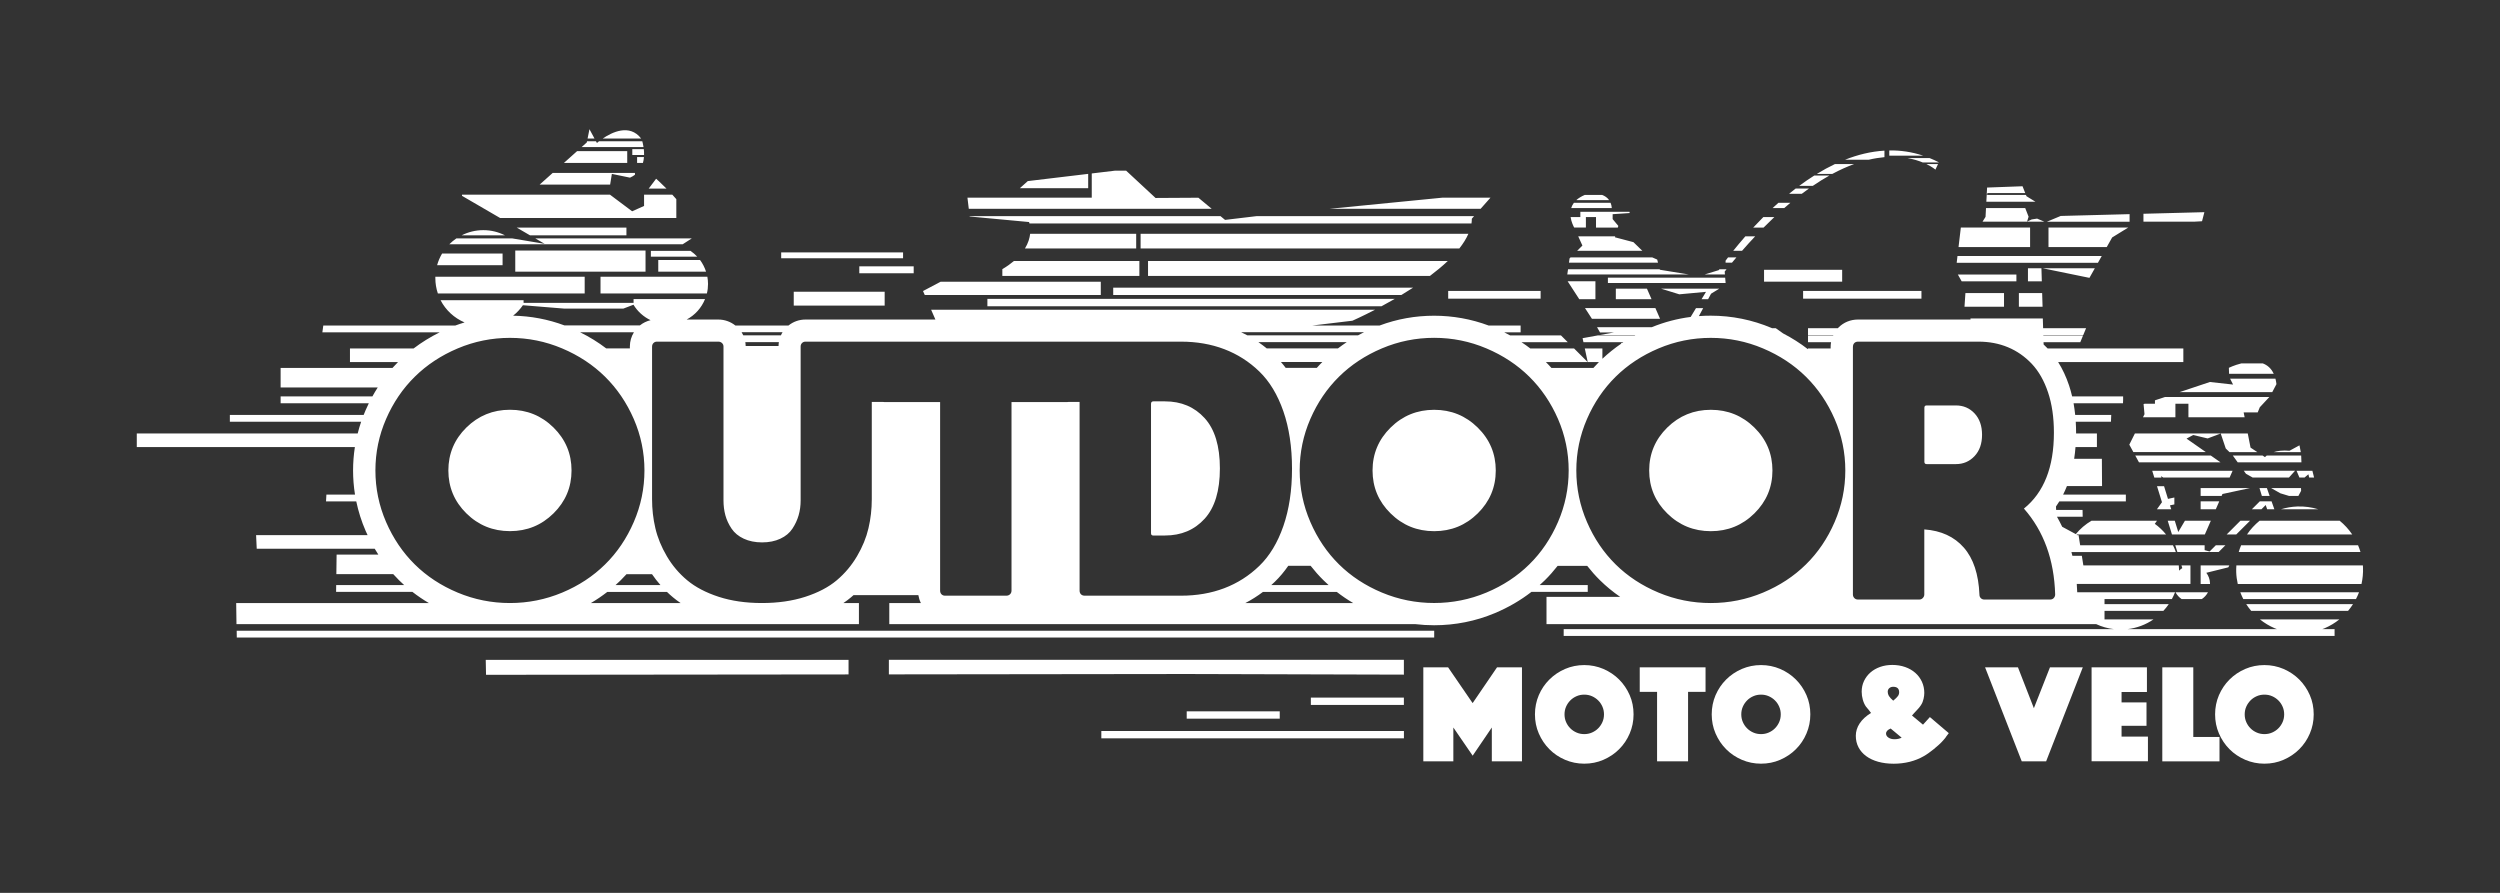 <?xml version="1.0" encoding="UTF-8"?>
<svg id="_x3C_Layer_x3E_" xmlns="http://www.w3.org/2000/svg" version="1.1" viewBox="0 0 595.28 212.6">
  <rect x="0" y="0" width="595.28" height="212.6" fill="#333333" stroke="none"/>
  <!-- Generator: Adobe Illustrator 29.0.1, SVG Export Plug-In . SVG Version: 2.1.0 Build 192)  -->
  <defs>
    <style>
      .st0 {
        fill: #fff;
      }
    </style>
  </defs>
  <g>
    <path class="st0" d="M338.9,158.9h5.91l5.84,8.52,5.81-8.52h5.94v22.38h-7.18v-8.05l-4.56,6.71-4.6-6.71v8.05h-7.15v-22.38Z"/>
    <path class="st0" d="M366.41,165.52c.61-1.42,1.45-2.66,2.52-3.72s2.31-1.9,3.74-2.52c1.43-.61,2.95-.92,4.56-.92s3.13.31,4.56.92c1.43.62,2.68,1.46,3.74,2.52,1.06,1.06,1.9,2.3,2.52,3.72.62,1.42.92,2.95.92,4.58s-.31,3.13-.92,4.56-1.45,2.68-2.52,3.74c-1.06,1.06-2.31,1.9-3.74,2.52-1.43.62-2.95.92-4.56.92s-3.13-.31-4.56-.92-2.68-1.45-3.74-2.52-1.9-2.31-2.52-3.74c-.62-1.43-.92-2.95-.92-4.56s.31-3.16.92-4.58ZM372.9,171.93c.25.57.58,1.07,1.01,1.49.42.43.92.76,1.49,1.01.57.25,1.18.37,1.83.37s1.26-.12,1.83-.37c.57-.25,1.07-.58,1.49-1.01s.76-.92,1.01-1.49.37-1.18.37-1.83-.12-1.26-.37-1.83c-.25-.57-.58-1.07-1.01-1.49-.43-.42-.92-.76-1.49-1.01-.57-.25-1.18-.37-1.83-.37s-1.26.12-1.83.37c-.57.25-1.07.58-1.49,1.01-.43.43-.76.92-1.01,1.49-.25.57-.37,1.18-.37,1.83s.12,1.26.37,1.83Z"/>
    <path class="st0" d="M394.57,164.74h-4.13v-5.84h15.67v5.84h-4.16v16.54h-7.38v-16.54Z"/>
    <path class="st0" d="M408.5,165.52c.62-1.42,1.45-2.66,2.52-3.72,1.06-1.06,2.31-1.9,3.74-2.52,1.43-.61,2.95-.92,4.56-.92s3.13.31,4.56.92c1.43.62,2.68,1.46,3.74,2.52,1.06,1.06,1.9,2.3,2.52,3.72.62,1.42.92,2.95.92,4.58s-.31,3.13-.92,4.56-1.45,2.68-2.52,3.74c-1.06,1.06-2.31,1.9-3.74,2.52-1.43.62-2.95.92-4.56.92s-3.13-.31-4.56-.92c-1.43-.62-2.68-1.45-3.74-2.52-1.06-1.06-1.9-2.31-2.52-3.74s-.92-2.95-.92-4.56.31-3.16.92-4.58ZM414.99,171.93c.25.57.58,1.07,1.01,1.49.42.43.92.76,1.49,1.01.57.25,1.18.37,1.83.37s1.26-.12,1.83-.37c.57-.25,1.07-.58,1.49-1.01.42-.42.76-.92,1.01-1.49s.37-1.18.37-1.83-.12-1.26-.37-1.83c-.25-.57-.58-1.07-1.01-1.49-.42-.42-.92-.76-1.49-1.01-.57-.25-1.18-.37-1.83-.37s-1.26.12-1.83.37c-.57.25-1.07.58-1.49,1.01-.42.43-.76.92-1.01,1.49-.25.57-.37,1.18-.37,1.83s.12,1.26.37,1.83Z"/>
    <path class="st0" d="M463.3,175.59c-.21.28-.41.51-.59.69-.31.36-.67.72-1.06,1.07-.39.36-.79.71-1.21,1.04-.41.33-.83.65-1.24.94s-.8.54-1.16.74c-1.01.58-2.12,1.02-3.34,1.33-1.22.3-2.48.45-3.78.45-1.36,0-2.6-.16-3.71-.47-1.11-.31-2.06-.76-2.85-1.34-.79-.58-1.4-1.28-1.83-2.1s-.64-1.73-.64-2.74.3-2.01.91-2.94,1.51-1.76,2.72-2.5c-.11-.13-.2-.25-.27-.34-.07-.09-.12-.17-.17-.24-.2-.25-.36-.44-.49-.59s-.22-.26-.29-.35c-.31-.45-.56-.99-.74-1.63-.18-.64-.27-1.27-.27-1.9,0-.92.18-1.77.55-2.55s.88-1.46,1.53-2.03c.65-.57,1.42-1.01,2.32-1.33s1.87-.47,2.92-.47,2.11.17,3.04.5,1.73.79,2.4,1.38c.67.58,1.2,1.29,1.58,2.11.38.83.57,1.72.57,2.68,0,.43-.06.88-.17,1.38-.07.29-.15.55-.24.79-.09.23-.22.48-.39.74s-.39.54-.65.84-.62.68-1.04,1.12c-.05.04-.1.11-.17.2-.07.09-.16.19-.27.3l2.62,2.18,1.64-1.81,4.5,3.83c-.29.38-.54.71-.75.99ZM449.09,174.67c0,.38.19.7.57.96.38.26.86.39,1.44.39.63,0,1.2-.12,1.71-.37l-2.62-2.18c-.74.31-1.11.72-1.11,1.21ZM451.91,165.76c.2-.28.3-.59.3-.92,0-.87-.47-1.31-1.41-1.31-.38,0-.69.11-.94.33-.25.22-.37.52-.37.87,0,.33.09.66.27.97.18.31.53.69,1.04,1.14.54-.45.91-.81,1.11-1.09Z"/>
    <path class="st0" d="M480.5,158.9l3.79,9.73,3.83-9.73h7.82l-8.73,22.38h-5.81l-8.73-22.38h7.82Z"/>
    <path class="st0" d="M498.02,158.9h13.19v5.87h-6.04v2.48h5.94v5.57h-5.94v2.58h6.28v5.87h-13.42v-22.38Z"/>
    <path class="st0" d="M514.87,158.9h7.38v16.58h6.24v5.81h-13.62v-22.38Z"/>
    <path class="st0" d="M528.36,165.52c.62-1.42,1.45-2.66,2.52-3.72,1.06-1.06,2.31-1.9,3.74-2.52,1.43-.61,2.95-.92,4.56-.92s3.13.31,4.56.92c1.43.62,2.68,1.46,3.74,2.52,1.06,1.06,1.9,2.3,2.52,3.72.62,1.42.92,2.95.92,4.58s-.31,3.13-.92,4.56-1.45,2.68-2.52,3.74c-1.06,1.06-2.31,1.9-3.74,2.52-1.43.62-2.95.92-4.56.92s-3.13-.31-4.56-.92c-1.43-.62-2.68-1.45-3.74-2.52-1.06-1.06-1.9-2.31-2.52-3.74s-.92-2.95-.92-4.56.31-3.16.92-4.58ZM534.86,171.93c.25.57.58,1.07,1.01,1.49.42.43.92.76,1.49,1.01.57.25,1.18.37,1.83.37s1.26-.12,1.83-.37c.57-.25,1.07-.58,1.49-1.01.42-.42.76-.92,1.01-1.49s.37-1.18.37-1.83-.12-1.26-.37-1.83c-.25-.57-.58-1.07-1.01-1.49-.42-.42-.92-.76-1.49-1.01-.57-.25-1.18-.37-1.83-.37s-1.26.12-1.83.37c-.57.25-1.07.58-1.49,1.01-.42.43-.76.92-1.01,1.49-.25.57-.37,1.18-.37,1.83s.12,1.26.37,1.83Z"/>
  </g>
  <path class="st0" d="M473.2,45.97h9.03l-.64-1.62-8.44.31-.09,1.67h.14v-.36ZM477.18,73.03v-3.24h-9.19l-.22,3.24h9.4ZM457.85,38.69h3.78l.02-.05c-.73-.38-1.46-.71-2.19-1h-5.25c1.44.26,2.65.64,3.63,1.05M501.64,58.83l1.29-2.29,3.83-2.36h-18.99v4.65h13.86ZM507.09,50.99l-16.41.43-3.28,1.37h19.68v-1.79ZM500.45,60.96h-34.35l-.19,1.62h33.63l.91-1.62ZM480.73,73.03h5.63l-.1-3.24h-5.54v3.24ZM545.06,118.09h2.21l.65-1.21-.02-.67h-7.12l2.2,1.25,2.08.63ZM482.88,63.87v3.12h3.3l-.09-3.12h-3.21ZM498.81,63.87h-12.46l11.17,2.29,1.29-2.29ZM485.07,52.05l-1.29.2-1.11.51.36-1.16-.8-2.05h-9.34l-.11,2.09-.72,1.15h14.74l-1.73-.73ZM480.13,65.37h-13.94l.91,1.62h13.03v-1.62ZM461.46,39.06h-2.77c1.43.69,2.16,1.33,2.16,1.33l.62-1.33ZM406.72,71.24l.7-1.3,1.95-1.2h-13.84l4.33,1.34,6.36-.59-1.06,1.76h1.56ZM410.78,66.11h-27.92v1.27h28.03l-.11-1.27ZM417.93,56.27h-2.34c-1.09,1.25-2.06,2.42-2.89,3.45h2.1c1.06-1.21,2.1-2.37,3.13-3.45M413.45,61.29h-1.98c-.21.28-.41.54-.59.78v.47h1.53c.35-.42.7-.84,1.05-1.25M410.66,64.68c.15-.19.31-.38.46-.57h-1.71c-.09.13-.14.21-.14.21l-3.39,1.04h4.85l-.06-.68ZM395.28,75.91l-1.11-2.55h-16.76l1.65,2.55h16.22ZM384.75,68.74v2.5h8.5l-1.09-2.5h-7.41ZM373.27,66.97l2.77,4.27h3.85v-4.27h-6.61ZM438.64,64.24h-18.6v2.83h18.6v-2.83ZM449.86,35.82v1.24h8.06c-2.71-.9-5.4-1.28-8.06-1.24M448.71,37.42v-1.55c-3.22.19-6.37.97-9.4,2.17h5.63c1.34-.32,2.6-.51,3.77-.62M457.52,69.27h-28.18v1.84h28.18v-1.84ZM441.5,39.06h-4.57c-1.46.69-2.88,1.47-4.27,2.32v.04h3.62c1.84-.99,3.58-1.76,5.22-2.36M422.5,51.69h-2.63c-.84.85-1.65,1.68-2.41,2.5h2.47c.87-.88,1.72-1.71,2.56-2.5M435.61,41.79h-3.6c-1.23.77-2.42,1.6-3.59,2.46h3.24c1.36-.93,2.68-1.74,3.95-2.46M426.32,48.29h-2.86c-.47.42-.93.83-1.38,1.25h2.77c.49-.43.98-.85,1.46-1.25M430.72,44.9h-3.16c-.51.39-1,.78-1.49,1.18v.07h2.95c.57-.44,1.14-.86,1.7-1.25M483.39,54.18h-16.49l-.55,4.65h17.04v-4.65ZM516.99,121.26l-.29-.93,1.04-.22v-1.65l-1.52.33-.93-3.02h-1.68l1.18,3.81-1.2,1.68h3.41ZM530.89,107.66h6.62l-1.63-1.08-.66-3.36h-6.44l1.2,3.57.9.87ZM507.01,105.87l.97,1.78h17.26l-4.6-3.21,1.58-.86,3.45.82,3.11-1.18h-20.44l-1.33,2.66ZM517.99,99.35v-3.21h3.1v3.21h13.38l-.23-1.16h3.35s.49-1.21.49-1.21l2.28-2.45h-24.85l-2.39.79v.81h-2.44l-.27.09.22,2.41-.36.72h7.71ZM525,127.26l1.43-3.27h-6.17l-1.59,2.69-.83-2.69h-1.68l1.01,3.27h7.83ZM519.46,142.64h4.83c.61-.41,1.11-.96,1.45-1.61h-7.72c.34.65.84,1.2,1.44,1.61M528.29,131.44l1.61-1.61h-2.28l-1.49,1.49-1.18-.33v-1.16s-6.99,0-6.99,0l.5,1.61h9.83ZM524,121.26h3.61l.82-1.88h-4.43v1.88ZM524,118.09h4.99l.2-.46,6.54-1.41h-11.73v1.88ZM535.75,123.99h-2.28l-3.27,3.27h2.28l3.28-3.27ZM534.76,112.79l1.61.91h8.66l1.45-1.61h-12.21l.5.69ZM540.43,118.09l-.66-1.88h-1.76l.57,1.88h1.85ZM538.48,121.26l1.01-1.01.35,1.01h1.71l-.66-1.88h-2.81l-1.88,1.88h2.28ZM509.31,110.08h19.41l-2.3-1.61h-17.99l.88,1.61h0ZM514.66,113.71l-.11-.34.54.34h15.81l.7-1.6h0s-19.13,0-19.13,0l.5,1.61h1.68ZM384.6,56.27h-8.81l1,2.2-1.25,1.25h15.52l-2.12-2.06-4.41-1.16.07-.23ZM560.29,143.85h-25.44c.36.56.76,1.1,1.19,1.61h23.06c.43-.51.82-1.05,1.18-1.61M547.51,113.71h1.23l.92-.78.18.78h1.17l-.4-1.61h-3.77l.68,1.61ZM532.47,136.24c.03.96.16,1.9.37,2.81h29.46c.28-1.25.41-2.55.36-3.89,0-.18-.02-.36-.03-.53h-30.12c-.04.53-.06,1.07-.04,1.62M539.32,108.85l-.57-.38h-7.09l1.16,1.61h15.18l-.06-1.61h-8.2c-.28.21-.42.38-.42.38M547.85,107.66l-.32-1.62-2.37,1.29c-1.65-.15-2.88.04-3.79.33h6.48ZM541.05,93.37l1-1.9c-.05-.48-.14-.91-.24-1.31h-10.8l.71,1.41-5.52-.61-7.22,2.41h22.08ZM541.4,89c-.6-1.31-1.53-2.07-2.6-2.47h-5.11c-1.69.42-2.97,1.05-2.97,1.05l.05,1.42h10.62ZM561.71,141.03h-28.27c.21.55.45,1.09.71,1.61h26.84c.27-.52.51-1.06.72-1.61M530.83,134.63h-6.83v4.42h2.23c0-.06,0-.12,0-.19-.03-.93-.36-1.78-.88-2.47l5.24-1.3.24-.46ZM547.03,120.6c-1.36.05-2.66.28-3.9.66h8.88c-1.57-.48-3.25-.72-4.98-.66M524.33,52.68l.56-2.16-14.51.38v1.88h12.15l1.8-.1ZM535.04,127.26h25.05c-.83-1.23-1.84-2.33-2.99-3.27h-19.06c-1.15.94-2.17,2.04-3,3.27M533.08,131.44h28.98c-.16-.55-.36-1.08-.58-1.61h-27.84c-.22.52-.41,1.06-.57,1.61M549.44,150.69c2.87-.35,5.47-1.5,7.6-3.21h-18.93c2.13,1.71,4.73,2.86,7.57,3.21h3.76ZM482.53,46.72l-.12-.3h-9.35l-.09,1.62h11.7l-2.14-1.32ZM458.76,110.51h6.96c1.78,0,3.26-.64,4.45-1.91,1.19-1.27,1.78-2.96,1.78-5.08s-.6-3.81-1.78-5.08c-1.19-1.27-2.67-1.9-4.45-1.9h-6.96c-.36,0-.54.18-.54.54v12.88c0,.36.18.55.54.55M407.37,126.48c4.05,0,7.51-1.41,10.37-4.23,2.86-2.82,4.3-6.23,4.3-10.22s-1.43-7.4-4.3-10.22c-2.86-2.82-6.32-4.23-10.37-4.23s-7.51,1.41-10.38,4.23c-2.86,2.82-4.3,6.23-4.3,10.22s1.43,7.4,4.3,10.22c2.86,2.82,6.32,4.23,10.38,4.23M139.22,69.87v-3.98h-35.56c0,.11,0,.22,0,.34,0,1.27.21,2.5.6,3.65h34.97ZM341.49,126.48c4.05,0,7.51-1.41,10.37-4.23,2.86-2.82,4.3-6.23,4.3-10.22s-1.43-7.4-4.3-10.22c-2.86-2.82-6.32-4.23-10.37-4.23s-7.51,1.41-10.37,4.23c-2.86,2.82-4.3,6.23-4.3,10.22s1.43,7.4,4.3,10.22c2.86,2.82,6.32,4.23,10.37,4.23M204.52,148.61v-5.02h-3.69c.64-.44,1.25-.89,1.82-1.37.2-.17.39-.34.58-.51h15.44c.11.66.31,1.3.6,1.88h-7.52v5.02h125.21c1.49.18,3,.27,4.52.27,5.02,0,9.89-.97,14.47-2.89,3.19-1.34,6.11-3.04,8.71-5.06h13.4v-1.62h-11.44c.42-.37.82-.75,1.22-1.14,1.09-1.07,2.1-2.22,3.05-3.43h7.04c.95,1.21,1.96,2.36,3.05,3.43,1.47,1.45,3.08,2.77,4.81,3.96h-17.55v6.49h130.9c1.32.61,2.74,1.02,4.23,1.19h-131.04v1.62h183.56v-1.62h-49.35c2.3-.26,4.43-1.09,6.24-2.33h-11.67v-2.02h14.01c.47-.5.9-1.04,1.29-1.61h-15.3v-1.21h16.04c.28-.52.53-1.05.75-1.61h-23.29c-.02-.67-.06-1.33-.11-1.98h27.07v-4.42h-2.14l.2.65c-.28.17-.54.37-.78.6,0-.12,0-.24,0-.37-.01-.3-.03-.59-.06-.88h-22.72l-.36-2.28h-2.25c-.07-.3-.15-.6-.23-.9h24.86c-.19-.55-.42-1.09-.68-1.61h-22.1l-.38-2.42h-.45l.08-.08-.14-.08h21.34c-.78-.96-1.68-1.81-2.68-2.53l.53-.74h-15.59c-1.43.83-2.7,1.92-3.75,3.19l-3.24-1.75c-.39-.81-.8-1.61-1.24-2.38h6.12l-.03-1.62h-6.29l-.04-.82c.28-.4.54-.8.8-1.22h15.84v-1.62s-14.94,0-14.94,0c.33-.65.63-1.33.91-2.03h8.36l-.04-6.49h-6.6c.14-.9.25-1.83.32-2.79h5.1v-3.24h-4.96c0-.07,0-.13,0-.2,0-.88-.03-1.74-.08-2.59h8.38l.07-1.62h-8.58c-.1-.95-.23-1.88-.39-2.79h11.77l.03-.81v-.81h-12.14c-.21-.9-.45-1.77-.73-2.61-.69-2.06-1.56-3.92-2.6-5.57h29.81v-3.24h-32.31c-.31-.33-.63-.64-.96-.95l-.02-.54h8.75l.67-1.62h-9.47v-.09s9.51,0,9.51,0l.67-1.62h-10.23l-.07-2.32h-17.22v.25h-26.8c-1.76,0-3.4.67-4.61,1.88-.06.06-.11.13-.17.19h-7.11v1.62h6.02s-.03.06-.04.09h-5.98v1.62h5.49c-.06.36-.1.72-.1,1.09v.4h-5.4v.18c-1.82-1.41-3.8-2.67-5.91-3.76l-1.76-1.25h-.89s-.07-.03-.1-.05c-4.59-1.94-9.47-2.93-14.49-2.93-.95,0-1.88.03-2.82.1l1.02-1.9h-1.71l-1.27,2.1c-3.19.41-6.3,1.23-9.28,2.45h-13.01l.71,1.25h3.31l-3.29.6h8.38c-.05.03-.11.06-.16.09h-8.72l-3.68.67.21.96h9.49c-.08.05-.16.11-.25.17h-.26v.18c-1.59,1.09-3.09,2.29-4.47,3.59v-2.45h-4.19l.7,3.24h2.66c-.45.45-.89.92-1.32,1.4h-9.98c-.43-.48-.86-.95-1.32-1.4h9.95l-3.24-3.24h-10.42c-.68-.52-1.37-1.02-2.09-1.49h11.01l-1.62-1.62h-12.1c-.47-.25-.94-.5-1.42-.74h3.91v-1.62h-7.63c-4.14-1.54-8.5-2.33-12.97-2.33s-8.83.78-12.97,2.33h-16l9.52-1.14s2.21-.97,5.4-2.62h-105.72l1.02,2.34h-30.94c-1.49,0-2.9.5-4.04,1.42h-12.65c-1.16-.92-2.58-1.42-4.06-1.42h-7.54c1.98-1.05,3.54-2.78,4.38-4.88h-17.02v.91h-26.19v-.64h-19.77c1.22,2.37,3.25,4.25,5.72,5.3-.74.22-1.47.46-2.19.73h-31.45l-.22,1.62h27.95c-2.23,1.1-4.31,2.39-6.23,3.85h-15.15v3.24h11.44c-.45.45-.89.92-1.32,1.4h-26.63v4.65h23.12c-.44.69-.87,1.4-1.27,2.13h-21.85v1.62h21c-.26.54-.52,1.09-.76,1.65-.16.38-.32.76-.47,1.14h-31.86v1.62h31.26c-.31.92-.59,1.85-.82,2.79h-52.6v3.24h51.93c-.28,1.83-.43,3.69-.43,5.57s.15,3.85.46,5.74h-6.81l-.09,1.62h7.2c.5,2.4,1.24,4.74,2.23,7.02.15.35.31.68.47,1.02h-26.55l.15,3.24h28.1c.28.48.57.94.86,1.4h-9.94l-.06,4.65h13.55c.45.49.91.98,1.38,1.45.4.39.8.77,1.22,1.15h-16.19l-.02,1.62h18.17c1.24.96,2.54,1.85,3.92,2.66h-45.88l.07,5.02h148.18ZM140.69,143.6c1.38-.81,2.68-1.7,3.92-2.66h14.2c.47.45.95.89,1.45,1.3.57.48,1.17.92,1.81,1.36h-21.38ZM296.52,143.6c1.48-.77,2.88-1.66,4.21-2.66h17.57c1.24.96,2.54,1.85,3.92,2.66h-25.7ZM314.86,86.2c-.45.46-.9.92-1.32,1.4h-7.4c-.36-.49-.74-.95-1.13-1.4h9.86ZM301.63,82.96c-.65-.53-1.31-1.02-1.99-1.49h21.03c-.72.47-1.41.98-2.09,1.49h-16.94ZM312.08,134.73c.95,1.21,1.96,2.36,3.05,3.43.4.39.8.77,1.22,1.15h-13.64c.28-.26.57-.51.84-.78,1.17-1.13,2.23-2.4,3.2-3.8h5.33ZM441.21,82.56c0-.36.11-.65.33-.88.22-.22.52-.33.88-.33h28.67c2.54,0,4.88.44,7.02,1.33,2.14.89,4.03,2.21,5.69,3.96,1.65,1.76,2.94,4.02,3.87,6.81.93,2.78,1.39,5.97,1.39,9.56,0,8.23-2.38,14.26-7.14,18.09,4.72,5.36,7.2,12.18,7.44,20.45,0,.32-.11.6-.33.85-.22.24-.51.36-.88.36h-15.67c-.32,0-.6-.11-.82-.33-.22-.22-.33-.49-.33-.82-.2-4.88-1.44-8.62-3.72-11.22-2.28-2.6-5.41-4.04-9.41-4.33v15.49c0,.32-.12.6-.36.85s-.52.36-.85.36h-14.58c-.36,0-.65-.12-.88-.36-.22-.24-.33-.52-.33-.85v-58.98ZM384.71,89.7c2.86-2.82,6.27-5.07,10.22-6.74,3.95-1.67,8.1-2.51,12.43-2.51s8.48.84,12.43,2.51c3.95,1.67,7.36,3.92,10.22,6.74,2.86,2.82,5.14,6.18,6.84,10.07,1.69,3.89,2.54,7.98,2.54,12.25s-.85,8.37-2.54,12.28c-1.69,3.91-3.97,7.28-6.84,10.1-2.86,2.82-6.27,5.06-10.22,6.71-3.95,1.65-8.1,2.48-12.43,2.48s-8.48-.83-12.43-2.48c-3.95-1.65-7.36-3.89-10.22-6.71-2.86-2.82-5.14-6.19-6.83-10.1-1.69-3.91-2.54-8.01-2.54-12.28s.85-8.36,2.54-12.25c1.69-3.89,3.97-7.25,6.83-10.07M329.06,82.95c3.95-1.67,8.1-2.51,12.43-2.51s8.48.84,12.43,2.51c3.95,1.67,7.36,3.92,10.22,6.74,2.86,2.82,5.14,6.18,6.84,10.07,1.69,3.89,2.54,7.98,2.54,12.25s-.85,8.37-2.54,12.28c-1.69,3.91-3.97,7.28-6.84,10.1-2.86,2.82-6.27,5.06-10.22,6.71-3.95,1.65-8.1,2.48-12.43,2.48s-8.48-.83-12.43-2.48c-3.95-1.65-7.36-3.89-10.22-6.71-2.86-2.82-5.14-6.19-6.83-10.1-1.69-3.91-2.54-8.01-2.54-12.28s.85-8.36,2.54-12.25c1.69-3.89,3.97-7.25,6.83-10.07,2.86-2.82,6.27-5.07,10.22-6.74M324.8,79.1c-.48.24-.96.48-1.42.74h-26.39c-.48-.26-.96-.5-1.46-.74h29.27ZM186.34,79.1c-.15.24-.28.48-.39.74h-8.97c-.12-.25-.25-.5-.4-.74h9.77ZM185.46,81.47c-.05.3-.08.6-.08.91h-7.83c0-.31-.04-.61-.08-.91h7.99ZM155.27,82.5c0-.32.11-.6.33-.82.22-.22.49-.33.82-.33h14.64c.32,0,.61.11.85.33.24.22.36.49.36.82v36.66c0,1.25.15,2.43.45,3.54.3,1.11.8,2.17,1.48,3.18.68,1.01,1.65,1.81,2.9,2.39,1.25.58,2.7.88,4.35.88s3.11-.29,4.36-.88c1.25-.58,2.21-1.38,2.87-2.39.67-1.01,1.16-2.07,1.48-3.18.32-1.11.48-2.29.48-3.54v-36.66c0-.32.11-.6.33-.82.22-.22.49-.33.82-.33h89.41c3.75,0,7.19.6,10.31,1.79,3.12,1.19,5.91,2.96,8.35,5.32,2.44,2.36,4.34,5.51,5.72,9.47,1.37,3.95,2.06,8.51,2.06,13.67s-.69,9.72-2.06,13.67c-1.37,3.95-3.28,7.11-5.72,9.47-2.44,2.36-5.22,4.13-8.35,5.32-3.13,1.19-6.56,1.78-10.31,1.78h-22.93c-.36,0-.66-.11-.88-.33-.22-.22-.33-.52-.33-.88v-44.92h-2.68c-.09.02-.18.03-.28.03h-13.25v44.89c0,.36-.12.65-.36.88-.24.22-.52.33-.85.33h-14.64c-.32,0-.6-.11-.82-.33-.22-.22-.33-.52-.33-.88v-44.89h-13.25c-.11,0-.21-.01-.31-.03h-2.71v23.14c0,2.38-.26,4.69-.79,6.93-.52,2.24-1.43,4.46-2.72,6.65-1.29,2.2-2.9,4.11-4.84,5.75-1.94,1.63-4.44,2.94-7.5,3.93-3.07.99-6.5,1.48-10.31,1.48s-7.24-.49-10.28-1.48c-3.04-.99-5.54-2.3-7.5-3.93-1.96-1.63-3.58-3.55-4.87-5.75-1.29-2.2-2.2-4.42-2.72-6.65-.53-2.24-.79-4.55-.79-6.93v-36.36ZM157.26,139.31h-10.69c.42-.37.82-.75,1.22-1.14.48-.47.94-.95,1.39-1.45h6.07c.62.91,1.29,1.77,2.02,2.6M124.52,72.68l9.81.8h14.1l2.41-.92c.96,1.59,2.38,2.87,4.07,3.68-.92.22-1.79.64-2.54,1.24h-17.98c-3.91-1.46-8-2.23-12.21-2.31.9-.71,1.68-1.55,2.33-2.49M144.35,82.96c-1.92-1.46-4-2.75-6.23-3.85h12.83c-.63,1.01-.97,2.17-.97,3.39v.46h-5.64ZM98.77,134.4c-2.86-2.82-5.14-6.19-6.84-10.1-1.69-3.91-2.54-8.01-2.54-12.28s.85-8.36,2.54-12.25c1.69-3.89,3.97-7.25,6.84-10.07,2.86-2.82,6.27-5.07,10.22-6.74,3.95-1.67,8.1-2.51,12.43-2.51s8.48.84,12.43,2.51c3.95,1.67,7.36,3.92,10.22,6.74,2.86,2.82,5.14,6.18,6.84,10.07,1.69,3.89,2.54,7.98,2.54,12.25s-.85,8.37-2.54,12.28c-1.69,3.91-3.97,7.28-6.84,10.1-2.86,2.82-6.27,5.06-10.22,6.71-3.95,1.65-8.1,2.48-12.43,2.48s-8.48-.83-12.43-2.48c-3.95-1.65-7.36-3.89-10.22-6.71M119.67,60.37h-14.4c-.51.86-.92,1.79-1.19,2.78h15.59v-2.78ZM274.62,127.51h2.78c3.87,0,7.02-1.33,9.44-3.99,2.42-2.66,3.63-6.65,3.63-11.98s-1.21-9.32-3.63-11.98c-2.42-2.66-5.57-3.99-9.44-3.99h-2.78c-.36,0-.55.2-.55.61v30.79c0,.36.18.55.55.55M131.8,122.24c2.86-2.82,4.29-6.23,4.29-10.22s-1.43-7.4-4.29-10.22c-2.86-2.82-6.32-4.23-10.37-4.23s-7.51,1.41-10.38,4.23c-2.86,2.82-4.29,6.23-4.29,10.22s1.43,7.4,4.29,10.22c2.86,2.82,6.32,4.23,10.38,4.23s7.51-1.41,10.37-4.23M161.04,51.9v-4.48c-.32-.37-.65-.73-.96-1.07h-6.7l-.02.02v2.67l-2.84,1.27-5.28-3.96h-35.23v.28l9.08,5.28h41.95ZM145.69,41.41l4.32.89c.45-.2.84-.43,1.18-.69v-.44h-19.58l-3.11,2.78h16.78l.41-2.54ZM149.35,35.98h-11.93l-3.14,2.81h15.07v-2.81ZM115.09,54.8c-1.86,0-3.61.45-5.16,1.23h10.3c-1.55-.78-3.29-1.23-5.14-1.23M149.16,56.03v-1.83h-26.11l3.14,1.83h22.97ZM164.71,56.77h-37.24l2.22,1.29-7.71-1.29h-13.32c-.6.41-1.16.88-1.67,1.39h55.57l2.16-1.39ZM211.66,160.58l70.85-.09,51.77.15v-3.53h-122.63v3.46ZM152.95,33.63h-10.31c-.32.25-.5.42-.5.42l-.23-.42h-2.13l-.06.29-1.23,1.1h14.74c-.09-.58-.2-1.06-.29-1.39M115.74,160.68l86.31-.09v-3.47h-86.39l.07,3.56ZM341.49,150.18H56.36l.02,1.62h285.12v-1.62ZM312.13,167.86h22.15v-1.75h-22.15v1.75ZM282.57,171.12h22.15v-1.75h-22.15v1.75ZM262.24,175.81h72.05v-1.75h-72.05v1.75ZM383.51,48.29h-8.75c-.3.4-.51.83-.64,1.25h9.67c-.04-.48-.14-.89-.29-1.25M366.84,69.27h-22.01v1.84h22.01v-1.84ZM349.64,55.67h-78.05v3.5h75.89c.91-1.15,1.65-2.32,2.16-3.5M344.74,62.14h-71.38v3.56h67.13c1.51-1.14,2.96-2.33,4.25-3.56M259.12,41.4l-14.39,1.72-1.9,1.7h16.28v-3.42ZM354.89,47.07h-11.45l-26.89,2.65h36l2.35-2.65ZM140.36,30.75l-.45,2.24h1.65l-1.21-2.24ZM230.89,51.55l14.14,1.32s.05.12.11.34h105.24c.06-.38.08-.76.08-1.14l.54-.61h-51.75l-7.55.9-1.09-.9h-59.73v.09ZM395.23,64.23l-.03-.12h-21.83l-.18,1.25h28.98l-6.94-1.13ZM377.62,54.19v-2.5h2.41v2.5h5.19l.12-.4-1.35-1.62v-1.17l4.05-.27-.04-.3h-11.7v1.25h-2.32c.17,1.18.66,2.15.85,2.5h2.8ZM394.6,61.8l-1.18-.51h-19.45l-.24.24-.14,1.01h21.2l-.19-.74ZM238.67,64.09v1.61h32.63v-3.56h-29.86c-.77.65-1.69,1.31-2.77,1.95M381.48,46.41h-4.12c-.82.35-1.46.75-1.96,1.18v.07h7.76c-.43-.61-1.04-1.01-1.68-1.25M235.11,72.92h93.85c.99-.53,2.05-1.12,3.15-1.75h-97v1.75ZM288.52,49.72l-3.17-2.64-10.2.06-7-6.5h-2.68l-5.51.66v5.77h-29.6l.32,2.65h57.85ZM336.47,68.5h-71.4v1.75h68.6c.92-.55,1.86-1.14,2.8-1.75M245.29,55.67c-.11,1-.45,2.21-1.24,3.5h26.49v-3.5h-25.25ZM154.98,59.73v1.39h11.04c-.48-.52-1.03-.99-1.61-1.39h-9.43ZM156.23,42.56l-1.77,2.35h4.24c-1.41-1.43-2.47-2.35-2.47-2.35M156.74,64.69h11.38c-.33-1.01-.81-1.95-1.43-2.78h-9.95v2.78ZM142.98,69.87h25.34c.18-.72.27-1.47.27-2.25,0-.59-.06-1.17-.16-1.73h-25.44v3.98ZM215.03,60.1h-29.02v1.39h29.02v-1.39ZM150.56,36.9h2.8c.01-.49-.01-.96-.06-1.39h-2.74v1.39ZM143.51,32.99h9.16c-2.76-3.6-6.99-1.48-9.16,0M153.09,38.79c.13-.46.21-.93.24-1.39h-1.63v1.39h1.38ZM153.71,59.66h-31.02v5.03h31.02v-5.03ZM217.56,63.42h-12.95v1.65h12.95v-1.65ZM189,72.76h21.65v-3.3h-21.65v3.3ZM262.11,70.25v-3.16h-38.15l-4.18,2.21.42.95h41.91Z"/>
</svg>